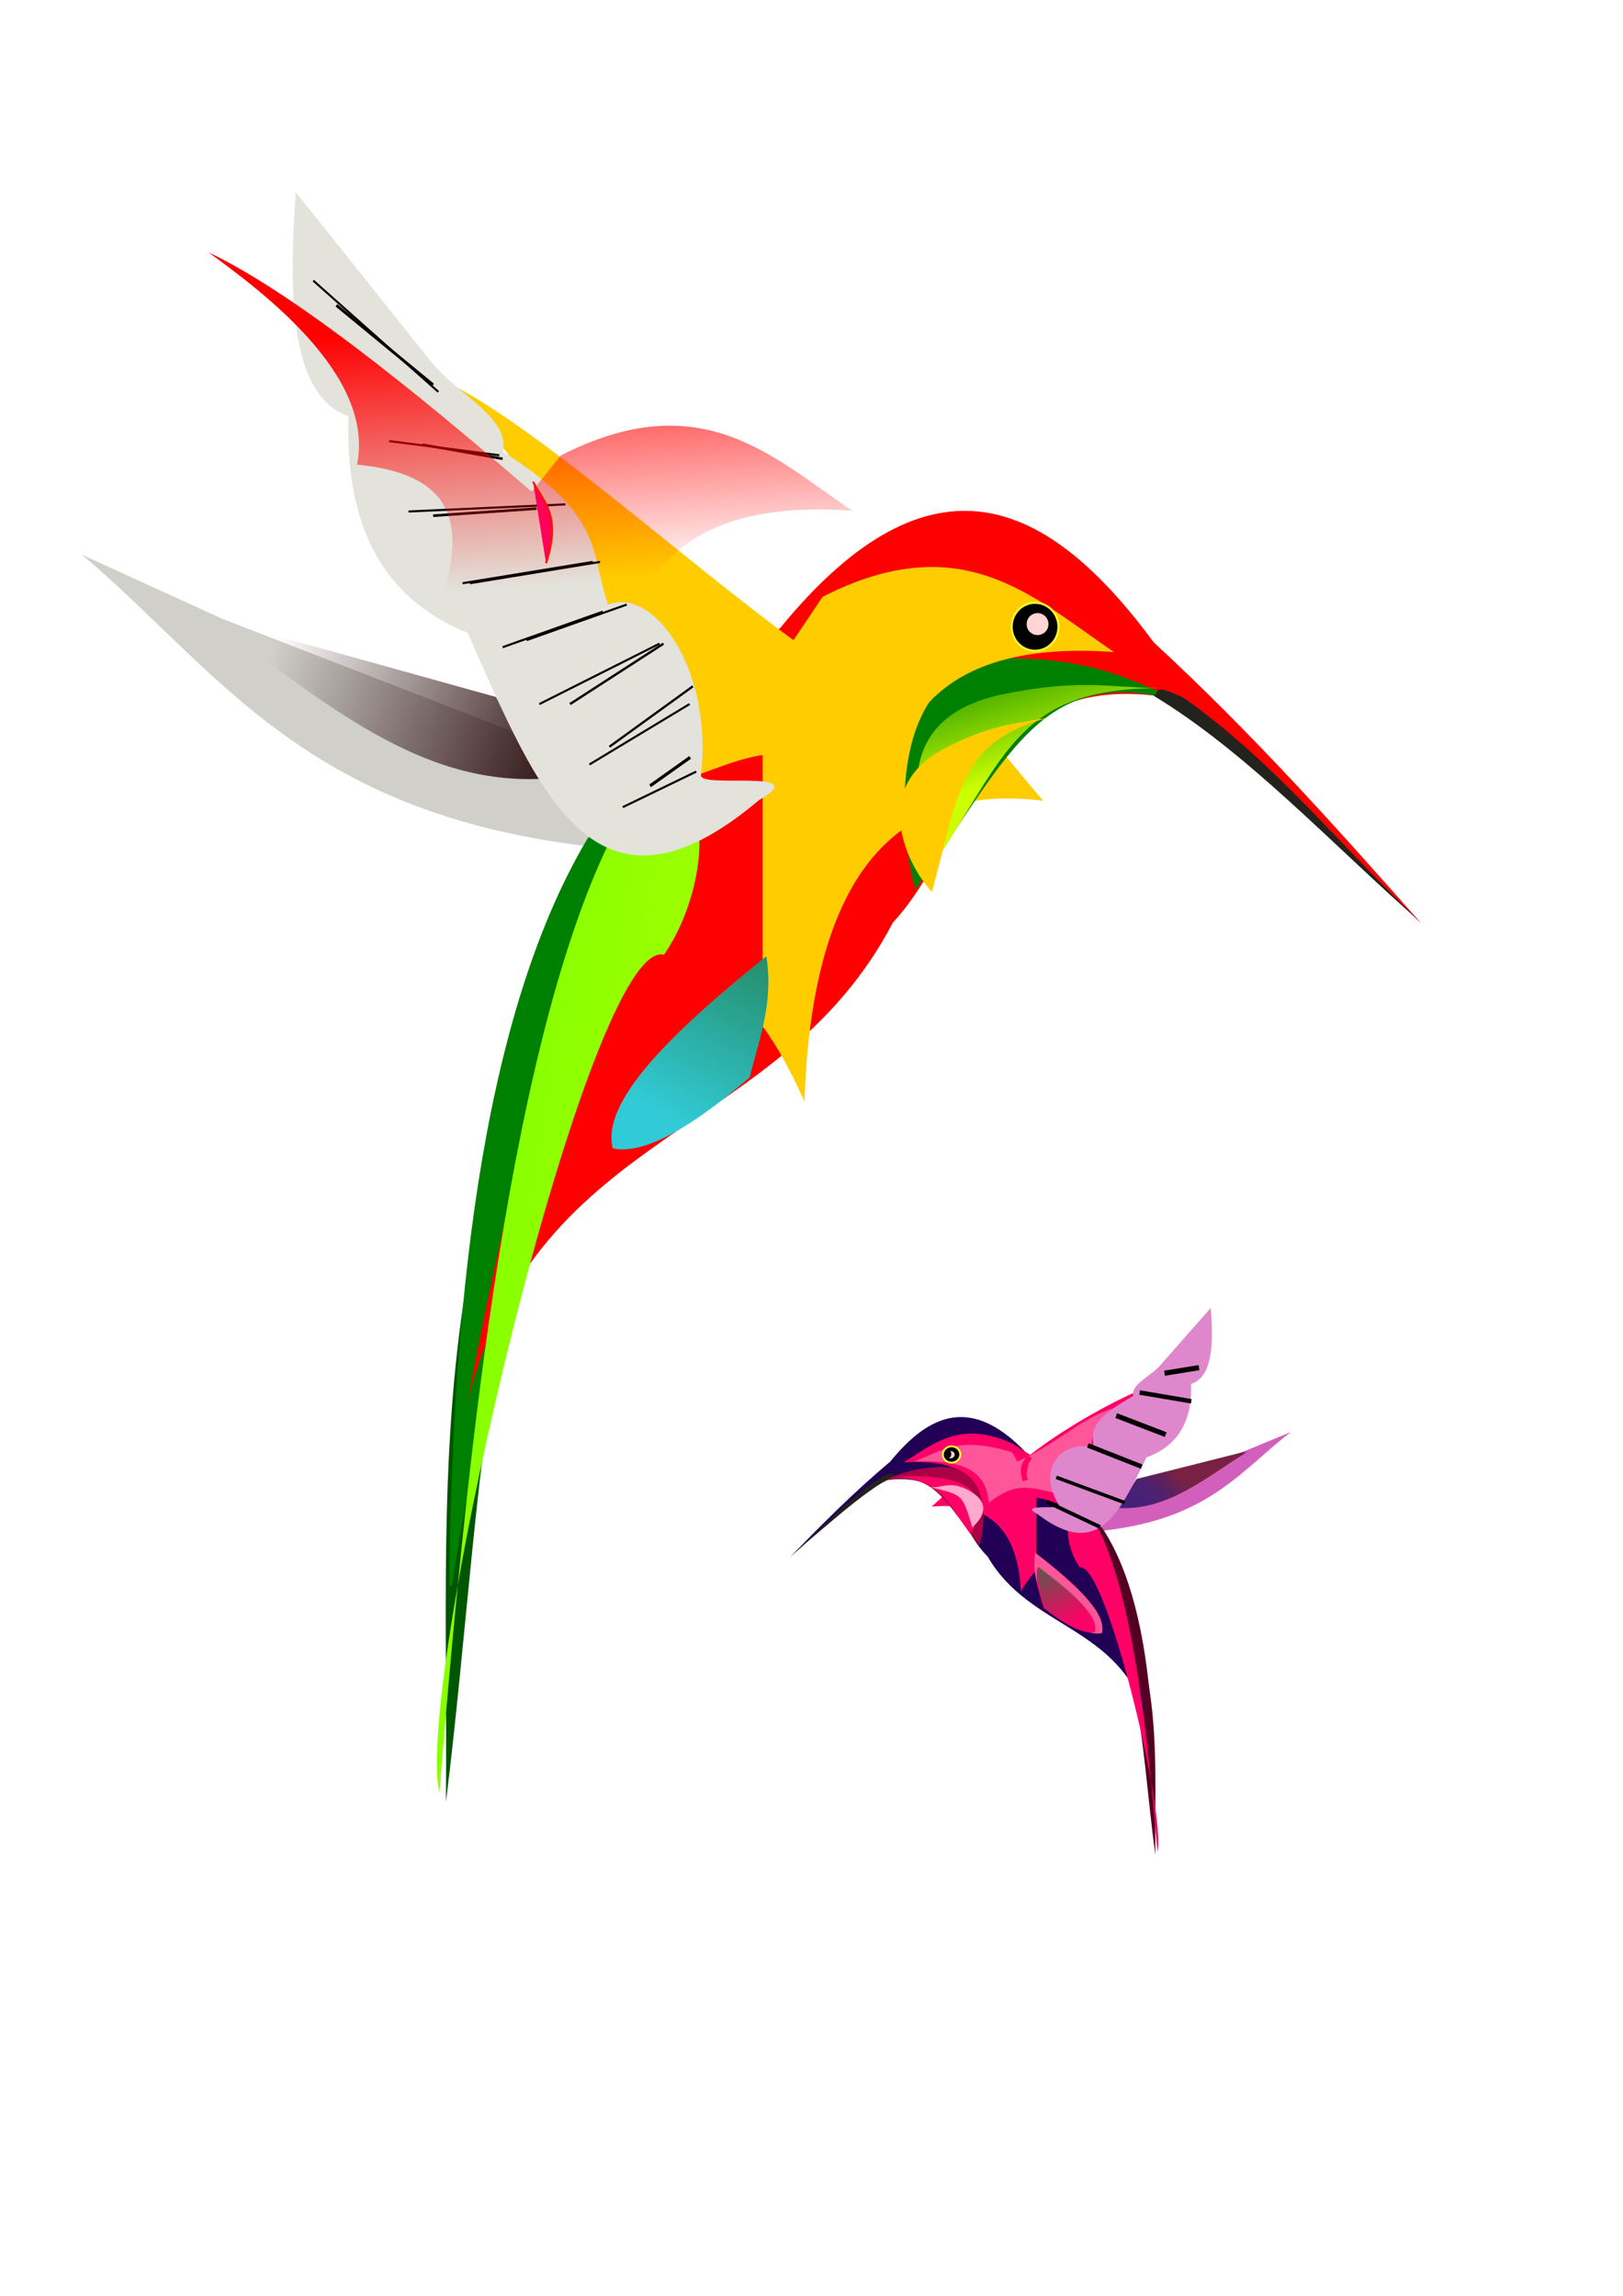 <?xml version="1.0" encoding="UTF-8"?>
<svg width="793.701" height="1122.52" xmlns="http://www.w3.org/2000/svg" xmlns:svg="http://www.w3.org/2000/svg" xmlns:xlink="http://www.w3.org/1999/xlink">
 <title>simple</title>
 <defs>
  <filter id="filter10484" x="-0.23" width="1.46" y="-0.075" height="1.15">
   <feGaussianBlur stdDeviation="0.288" id="feGaussianBlur10486"/>
  </filter>
  <filter id="filter9091" x="-0.102" width="1.204" y="-0.033" height="1.067">
   <feGaussianBlur stdDeviation="0.128" id="feGaussianBlur9093"/>
  </filter>
  <filter id="filter8837">
   <feGaussianBlur stdDeviation="0.392" id="feGaussianBlur8839"/>
  </filter>
  <filter id="filter8821">
   <feGaussianBlur stdDeviation="0.912" id="feGaussianBlur8823"/>
  </filter>
  <filter id="filter7913" x="-0.343" width="1.686" y="-0.67" height="2.34">
   <feGaussianBlur stdDeviation="1.356" id="feGaussianBlur7915"/>
  </filter>
  <filter id="filter7909" x="-0.259" width="1.518" y="-0.431" height="1.861">
   <feGaussianBlur stdDeviation="1.356" id="feGaussianBlur7911"/>
  </filter>
  <filter id="filter7901" x="-0.219" width="1.437" y="-0.431" height="1.861">
   <feGaussianBlur stdDeviation="1.356" id="feGaussianBlur7903"/>
  </filter>
  <filter id="filter7897" x="-0.259" width="1.518" y="-0.67" height="2.34">
   <feGaussianBlur stdDeviation="1.356" id="feGaussianBlur7899"/>
  </filter>
  <filter id="filter7893" x="-0.203" width="1.406" y="-0.982" height="2.963">
   <feGaussianBlur stdDeviation="1.356" id="feGaussianBlur7895"/>
  </filter>
  <filter id="filter7889" x="-0.17" width="1.34" y="-1.837" height="4.673">
   <feGaussianBlur stdDeviation="1.356" id="feGaussianBlur7891"/>
  </filter>
  <filter id="filter7885" x="-0.237" width="1.474" y="-1.28" height="3.559">
   <feGaussianBlur stdDeviation="1.356" id="feGaussianBlur7887"/>
  </filter>
  <filter id="filter7877" x="-0.211" width="1.421" y="-0.249" height="1.498">
   <feGaussianBlur stdDeviation="1.356" id="feGaussianBlur7879"/>
  </filter>
  <filter id="filter3865" x="-0.179" width="1.358" y="-0.051" height="1.103">
   <feGaussianBlur stdDeviation="2.337" id="feGaussianBlur3867"/>
  </filter>
  <filter id="filter3699" x="-0.157" width="1.314" y="-0.237" height="1.474">
   <feGaussianBlur stdDeviation="1.84" id="feGaussianBlur3701"/>
  </filter>
  <filter id="filter3479" x="-0.238" width="1.476" y="-0.267" height="1.535">
   <feGaussianBlur stdDeviation="3.177" id="feGaussianBlur3481"/>
  </filter>
  <linearGradient xlink:href="#linearGradient3879" id="linearGradient2798" x1="-0.03" y1="-0.332" x2="0.5" y2="0.866"/>
  <linearGradient xlink:href="#linearGradient8658" id="linearGradient2794" x1="0.949" y1="0.723" x2="0.5" y2="0.489"/>
  <linearGradient xlink:href="#linearGradient8658" id="linearGradient2792" x1="0.949" y1="0.744" x2="0.5" y2="0.511"/>
  <linearGradient xlink:href="#linearGradient3206" id="linearGradient2698" x1="0.494" y1="0.167" x2="0.554" y2="0.776"/>
  <linearGradient xlink:href="#linearGradient3879" id="linearGradient2696" x1="1.03" y1="-0.332" x2="0.5" y2="0.866"/>
  <linearGradient xlink:href="#linearGradient3713" id="linearGradient2694" x1="-0.22" y1="-0.115" x2="1.675" y2="0.885"/>
  <linearGradient xlink:href="#linearGradient3176" id="linearGradient2692" x1="0.232" y1="-0.168" x2="0.562" y2="0.514"/>
  <linearGradient xlink:href="#linearGradient8330" id="linearGradient2690" x1="1.157" y1="0.542" x2="0.176" y2="0.369"/>
  <linearGradient id="linearGradient3176">
   <stop stop-color="#008000" offset="0" id="stop3178"/>
   <stop stop-color="#ccff00" offset="1" id="stop3180"/>
  </linearGradient>
  <linearGradient id="linearGradient3206">
   <stop stop-color="#ff0000" offset="0" id="stop3208"/>
   <stop stop-color="#ff0000" stop-opacity="0" offset="1" id="stop3210"/>
  </linearGradient>
  <linearGradient id="linearGradient3713">
   <stop stop-color="#66ff00" offset="0" id="stop3715"/>
   <stop stop-color="#ccff00" offset="1" id="stop3717"/>
  </linearGradient>
  <linearGradient id="linearGradient3879">
   <stop stop-color="#217844" offset="0" id="stop3881"/>
   <stop stop-color="#217844" stop-opacity="0" offset="1" id="stop3883"/>
  </linearGradient>
  <linearGradient id="linearGradient8330">
   <stop stop-color="#280b0b" offset="0" id="stop8332"/>
   <stop stop-color="#280b0b" stop-opacity="0" offset="1" id="stop8334"/>
  </linearGradient>
  <linearGradient id="linearGradient8658">
   <stop stop-color="#442178" offset="0" id="stop8660"/>
   <stop stop-color="#442178" stop-opacity="0" offset="1" id="stop8662"/>
  </linearGradient>
  <linearGradient y2="0.5" x2="0.5" y1="0.729" x1="0.949" id="linearGradient4251" xlink:href="#linearGradient8658"/>
 </defs>
 <g>
  <title>Layer 1</title>
  <g id="layer1">
   <g transform="matrix(4.651, 0, 0, 4.871, 736.916, -41.094)" id="g2843">
    <g id="g9484" transform="matrix(1.177,0,0,1.183,-635.659,29.969)">
     <g transform="matrix(0.688,0,0,0.668,148.57,30.716)" id="g9436">
      <path fill="#d35fbc" fill-rule="evenodd" stroke="#000000" stroke-width="0.263px" stroke-opacity="0" id="path8390" d="m534.19,111.415l6.807,-2.756c-7.292,5.461 -11.46,12.398 -29.333,12.861l-0.162,-2.297l22.688,-7.809z"/>
      <g fill="#782144" transform="matrix(-0.42,0,0,0.397,659.949,83.176)" id="g8392">
       <path fill="#782144" fill-rule="evenodd" stroke="#000000" stroke-width="0.643px" stroke-opacity="0" d="m336.326,88.108l-5.4,-8.871l-33.941,-8.871c12.447,7.913 23.994,18.527 39.341,17.742z" id="path8394"/>
       <path fill="#782144" fill-rule="evenodd" stroke="#000000" stroke-width="0.643px" stroke-opacity="0" id="path8396" d="m336.326,88.494l-5.4,-8.871l-33.941,-8.871c12.447,7.913 23.994,18.527 39.341,17.742z"/>
      </g>
      <g fill="#550022" transform="matrix(-0.42,0,0,0.397,677.452,76.592)" id="g8400">
       <path fill="#550022" fill-rule="evenodd" stroke="#000000" stroke-width="0.643px" stroke-opacity="0" d="m369.11,160.233c-3.213,18.642 -2.094,37.284 -2.314,55.926c2.476,-18.543 3.5,-37.97 6.943,-53.612l-4.628,-2.314z" id="path8402"/>
       <path fill="#550022" fill-rule="evenodd" stroke="#000000" stroke-width="0.643px" stroke-opacity="0" d="m396.062,104.25c-3.028,-0.009 -7.337,2.026 -12.875,7.281c-12.743,20.072 -15.649,52.656 -16,81.094l0.312,0c4.515,-28.695 18.053,-70.77 28.688,-70.938c6.929,-7.464 6.537,-17.418 -0.125,-17.438z" id="path8404"/>
      </g>
      <path fill="#220055" fill-rule="evenodd" stroke="#000000" stroke-width="0.263px" stroke-opacity="0" id="path8406" d="m501.63,124.502c-3.872,-3.698 -4.237,-10.801 -13.006,-9.744c-4.451,2.072 -8.493,6.264 -12.663,9.798c4.077,-4.091 8.182,-8.176 13.006,-12.126c5.08,-6.112 10.747,-8.606 18.106,-0.65c3.095,2.824 6.323,7.805 9.569,13.046c2.507,6.816 4.169,13.519 5.615,20.192c-3.503,-11.78 -15.153,-11.233 -20.627,-20.516z"/>
      <path fill="#ff0066" fill-rule="evenodd" stroke="#000000" stroke-width="0.517px" stroke-opacity="0" filter="url(#filter3479)" id="path8408" d="m503.844,112.72c1.234,0.046 2.584,0.421 4.11,1.233l0,12.276c-0.648,0.646 -1.327,1.515 -2.028,2.687c-0.348,-7.409 -3.756,-11.491 -11.591,-10.767c2.916,-2.476 5.591,-5.577 9.509,-5.43z"/>
      <path fill="#aa0044" fill-rule="evenodd" stroke="#00d300" stroke-width="0.263px" stroke-opacity="0" d="m500.533,123.073c0.835,-2.416 1.564,-9.942 -4.847,-9.96c-4.48,0.086 -6.111,1.244 -8.691,2.049c7.264,-2.108 8.763,1.818 13.537,7.911z" id="path8410"/>
      <path fill="#ff0066" fill-rule="evenodd" stroke="#00d300" stroke-width="0.263px" stroke-opacity="0" d="m499.344,121.594c1.059,-1.311 2.738,-5.726 -2.802,-6.879c-3.885,-0.746 -5.457,-0.336 -7.799,-0.31c6.574,0.02 7.323,2.658 10.602,7.189z" id="path8414"/>
      <path fill="#ffaacc" fill-rule="evenodd" stroke="#00d300" stroke-width="0.84px" stroke-opacity="0" filter="url(#filter3699)" id="path8416" d="m499.626,120.783c1.022,-0.924 2.927,-3.025 -0.693,-4.816c-2.553,-1.204 -3.411,-0.006 -5.052,-0.339c4.587,1.011 4.432,0.912 5.745,5.155z"/>
      <path fill="#ff5599" fill-rule="evenodd" stroke="#000000" stroke-width="0.686px" stroke-opacity="0" filter="url(#filter8837)" id="path8422" d="m516.455,134.219c0.678,-2.514 -3.363,-6.215 -8.665,-10.233c-0.414,2.514 0.413,4.403 0.942,6.443c3.275,2.672 5.954,4.147 7.723,3.79z"/>
      <path fill="#ff0066" fill-rule="evenodd" stroke="#000000" stroke-width="0.67px" stroke-opacity="0" filter="url(#filter3865)" d="m523.659,161.992c1.122,-4.939 -6.734,-36.926 -10.065,-36.107c-2.646,-3.679 -2.087,-10.364 2.477,-4.793c4.708,9.386 6.514,28.295 7.588,40.9z" id="path8424"/>
      <path fill="#ff0066" fill-rule="evenodd" stroke="#000000" stroke-width="0.263px" stroke-opacity="0" id="path8468" d="m511.147,117.889c-2.9,-0.862 -5.705,-2.384 -9.339,1.895c-0.333,-4.994 -3.607,-7.741 -11.116,-7.254c3.888,-2.322 7.331,-5.463 14.152,-2.382l2.294,1.411c3.944,-3.015 9.787,-6.357 14.429,-8.297c-2.035,2.412 -5.975,5.046 -6.181,7.59c-5.284,0.822 -4.19,4.155 -4.24,7.037z"/>
      <path fill="#24221c" fill-rule="evenodd" stroke="#000000" stroke-width="0.263px" stroke-opacity="0" id="path8464" d="m489.53,114.157c-4.56,2.444 -8.663,6.397 -12.949,9.744c3.789,-3.184 6.995,-6.828 11.459,-9.636c1.745,-0.744 1.1,-0.133 1.49,-0.108z"/>
      <path fill="#24221c" fill-rule="evenodd" stroke="#000000" stroke-width="0.263px" id="path8466" d="m489.047,114.83l0,0z"/>
      <g fill="url(#linearGradient4251)" id="g8652" transform="matrix(-0.42,0,0,0.397,659.949,83.176)">
       <path fill="url(#linearGradient2792)" fill-rule="evenodd" stroke="#000000" stroke-width="0.643px" stroke-opacity="0" id="path8654" d="m336.326,88.108l-5.4,-8.871l-33.941,-8.871c12.447,7.913 23.994,18.527 39.341,17.742z"/>
       <path fill="url(#linearGradient2794)" fill-rule="evenodd" stroke="#000000" stroke-width="0.643px" stroke-opacity="0" d="m336.326,88.494l-5.4,-8.871l-33.941,-8.871c12.447,7.913 23.994,18.527 39.341,17.742z" id="path8656"/>
      </g>
      <path fill="#ff0066" fill-rule="evenodd" stroke="#000000" stroke-width="0.263px" stroke-opacity="0" id="path8715" d="m515.538,134.088c0.583,-2.031 -2.893,-5.021 -7.455,-8.268c-0.357,2.031 0.355,3.558 0.81,5.206c2.817,2.159 5.122,3.35 6.644,3.062z"/>
      <path fill="url(#linearGradient2798)" fill-rule="evenodd" stroke="#000000" stroke-width="0.263px" stroke-opacity="0" d="m515.693,134.088c0.583,-2.031 -2.893,-5.021 -7.455,-8.268c-0.357,2.031 0.355,3.558 0.81,5.206c2.817,2.159 5.122,3.35 6.644,3.062z" id="path8426"/>
      <path fill="#ff5599" fill-rule="evenodd" stroke="#000000" stroke-width="0.842px" stroke-opacity="0" filter="url(#filter8821)" d="m510.342,116.4c-2.9,-0.574 -4.932,-1.587 -8.567,1.261c-0.333,-3.323 -2.139,-5.575 -9.648,-5.25c3.888,-1.545 5.864,-3.212 12.685,-1.162l0.642,1.173c5.18,-2.238 8.197,-5.478 12.455,-6.763c-2.035,1.605 -2.657,3.095 -2.863,4.789c-5.284,0.547 -4.654,4.035 -4.704,5.953z" id="path8412"/>
      <g id="g8717" transform="matrix(0.401,0,0,0.366,381.198,6.664)">
       <path fill="#000000" fill-rule="evenodd" stroke="#fbff2f" stroke-width="0.643px" id="path8418" d="m285.776,286.495a-2.832,2.825 0 1 1 5.664,0a-2.832,2.825 0 1 1 -5.664,0z"/>
       <path fill="#ffd5d5" fill-rule="evenodd" stroke="#000000" stroke-width="0.798px" stroke-opacity="0" id="path8420" d="m286.99,286.567a-1.315,1.256 0 1 1 2.63,0a-1.315,1.256 0 1 1 -2.63,0z"/>
      </g>
      <path fill="#ff005a" fill-rule="evenodd" stroke="#ff0062" stroke-width="0.686px" filter="url(#filter9091)" d="m507.067,111.817c-0.442,0.76 -1.202,1.23 -0.546,2.993" id="path8841"/>
      <path fill="#de87cd" fill-rule="evenodd" stroke="#000000" stroke-width="0.263px" stroke-opacity="0" id="path8430" d="m508.089,119.091c-2.707,-1.387 3.152,-0.55 2.823,-1.072c-3.292,-5.226 1.001,-8.455 4.504,-7.349c-0.487,-2.533 0.099,-3.78 5.112,-6.584c-0.353,-1.512 2.24,-2.432 3.578,-3.981l6.475,-7.196c0.367,4.543 0.256,8.775 -2.556,9.646c0.159,4.428 -1.414,7.766 -5.793,9.34c-3.43,6.902 -6.19,13.156 -14.143,7.196z"/>
      <path fill="#de87cd" fill-rule="evenodd" stroke="#000000" stroke-width="0.478px" filter="url(#filter7913)" id="path8432" d="m516.213,120.731l-6.933,-3.208"/>
      <path fill="#de87cd" fill-rule="evenodd" stroke="#000000" stroke-width="0.445px" filter="url(#filter7909)" id="path8434" d="m519.417,117.641l-8.889,-3.22"/>
      <path fill="#de87cd" fill-rule="evenodd" stroke="#000000" stroke-width="0.577px" filter="url(#filter7901)" id="path8436" d="m521.618,113.067l-6.991,-2.699"/>
      <path fill="#de87cd" fill-rule="evenodd" stroke="#000000" stroke-width="0.654px" filter="url(#filter7885)" id="path8444" d="m529.052,100.491l-4.468,0.709"/>
      <path fill="#de87cd" fill-rule="evenodd" stroke="#000000" stroke-width="0.568px" filter="url(#filter7893)" id="path8440" d="m528.06,104.763l-6.706,-1.112"/>
      <path fill="#de87cd" fill-rule="evenodd" stroke="#000000" stroke-width="0.638px" filter="url(#filter7901)" d="m524.728,108.995l-6.413,-2.41" id="path9434"/>
     </g>
     <path fill="#ff0000" fill-rule="evenodd" stroke="#000000" stroke-width="0.236px" d="m490.314,105.175a0.096,0.193 0 1 1 -0.193,0a0.096,0.193 0 1 1 0.193,0z" id="path9482"/>
    </g>
    <g id="g2800">
     <g transform="matrix(0.91, 0, 0, 0.925, -590.651, 37.558)" id="g8571">
      <path fill="#d0cfc9" fill-rule="evenodd" stroke="#000000" stroke-width="0.229px" stroke-opacity="0" d="m500.632,35.665l-16.199,-6.943c17.354,13.758 27.274,31.232 69.811,32.398l0.386,-5.785l-53.997,-19.67z" id="path8344"/>
      <g id="g8338">
       <path fill="#ff0000" fill-rule="evenodd" stroke="#000000" stroke-width="0.229px" stroke-opacity="0" id="path8326" d="m336.326,88.108l-5.4,-8.871l-33.941,-8.871c12.447,7.913 23.994,18.527 39.341,17.742z"/>
       <path transform="translate(201.333, -35.472)" fill="url(#linearGradient2690)" fill-rule="evenodd" stroke="#000000" stroke-width="0.229px" stroke-opacity="0" d="m336.326,88.494l-5.4,-8.871l-33.941,-8.871c12.447,7.913 23.994,18.527 39.341,17.742z" id="path8328"/>
      </g>
      <g id="g7995">
       <path fill="#005500" fill-rule="evenodd" stroke="#000000" stroke-width="0.229px" stroke-opacity="0" id="path7990" d="m528.787,108.175c-3.213,18.642 -2.094,37.284 -2.314,55.926c2.476,-18.543 3.5,-37.97 6.943,-53.612l-4.628,-2.314z"/>
       <path fill="#008000" fill-rule="evenodd" stroke="#000000" stroke-width="0.229px" stroke-opacity="0" id="path3709" d="m555.74,52.193c-3.028,-0.009 -7.337,2.026 -12.875,7.281c-12.743,20.072 -15.649,52.656 -16,81.094l0.312,0c4.515,-28.695 18.053,-70.77 28.688,-70.938c6.929,-7.464 6.537,-17.418 -0.125,-17.438z"/>
      </g>
      <path fill="#ff0000" fill-rule="evenodd" stroke="#000000" stroke-width="0.229px" stroke-opacity="0" d="m578.123,68.632c9.216,-9.315 10.085,-27.208 30.955,-24.545c10.592,5.219 20.214,15.779 30.136,24.682c-9.702,-10.305 -19.472,-20.597 -30.955,-30.545c-12.091,-15.396 -25.576,-21.678 -43.091,-1.636c-7.365,7.113 -15.05,19.66 -22.773,32.864c-5.966,17.17 -9.922,34.054 -13.364,50.864c8.338,-29.674 36.063,-28.296 49.091,-51.682z" id="path2384"/>
      <path fill="#ffcc00" fill-rule="evenodd" stroke="#000000" stroke-width="0.168px" stroke-opacity="0" filter="url(#filter3479)" d="m572.855,38.954c-2.936,0.141 -6.151,1.275 -9.782,3.738l0,37.21c1.541,1.957 3.159,4.591 4.826,8.145c0.827,-22.456 8.939,-34.828 27.586,-32.635c-6.94,-7.505 -13.307,-16.904 -22.63,-16.457z" id="path3214"/>
      <path fill="#008000" fill-rule="evenodd" stroke="#00d300" stroke-width="0.229px" stroke-opacity="0" id="path3184" d="m580.734,65.03c-1.988,-6.086 -3.723,-25.043 11.535,-25.091c10.662,0.217 14.545,3.135 20.683,5.162c-17.288,-5.311 -20.855,4.58 -32.218,19.929z"/>
      <path fill="#ffcc00" fill-rule="evenodd" stroke="#000000" stroke-width="0.229px" stroke-opacity="0" id="path3204" d="m555,52.779c6.901,-2.172 13.577,-6.006 22.227,4.773c0.793,-12.579 8.584,-19.501 26.455,-18.273c-9.253,-5.849 -17.448,-13.762 -33.682,-6l-3.366,4.707c-12.329,-8.472 -29.321,-22.842 -39.454,-27.707c4.842,6.075 17.239,18.363 17.729,24.773c12.576,2.071 9.973,10.466 10.091,17.727z"/>
      <path fill="url(#linearGradient2692)" fill-rule="evenodd" stroke="#00d300" stroke-width="0.229px" stroke-opacity="0" id="path3487" d="m583.565,61.305c-2.52,-3.301 -6.516,-14.425 6.67,-17.329c9.247,-1.878 12.988,-0.848 18.562,-0.78c-15.646,0.05 -17.428,6.696 -25.232,18.108z"/>
      <path fill="#ffcc00" fill-rule="evenodd" stroke="#00d300" stroke-width="0.299px" stroke-opacity="0" filter="url(#filter3699)" d="m582.633,65.295c-2.432,-2.327 -7.487,-10.886 1.13,-15.4c6.075,-3.034 8.897,-2.781 12.804,-3.618c-10.916,2.547 -10.807,8.329 -13.933,19.017z" id="path2386"/>
      <path fill="#000000" fill-rule="evenodd" stroke="#fbff2f" stroke-width="0.229px" id="path3703" d="m597.248,36.533a2.7,2.603 0 1 1 -5.4,0a2.7,2.603 0 1 1 5.4,0z"/>
      <path fill="#ffd5d5" fill-rule="evenodd" stroke="#000000" stroke-width="0.284px" stroke-opacity="0" id="path3705" d="m596.091,36.243a1.254,1.157 0 1 1 -2.507,0a1.254,1.157 0 1 1 2.507,0z"/>
      <path fill="#31cbd7" fill-rule="evenodd" stroke="#000000" stroke-width="0.229px" stroke-opacity="0" d="m545.758,93.133c-1.388,-5.117 6.885,-12.649 17.742,-20.827c0.849,5.117 -0.846,8.962 -1.928,13.114c-6.705,5.439 -12.191,8.44 -15.813,7.714z" id="path3707"/>
      <path fill="url(#linearGradient2694)" fill-rule="evenodd" stroke="#000000" stroke-width="0.229px" stroke-opacity="0" filter="url(#filter3865)" id="path3711" d="m525.718,163.069c-2.895,-12.442 17.367,-93.017 25.958,-90.955c6.823,-9.267 5.381,-26.108 -6.388,-12.074c-12.141,23.644 -16.799,71.277 -19.569,103.029z"/>
      <path fill="url(#linearGradient2696)" fill-rule="evenodd" stroke="#000000" stroke-width="0.229px" stroke-opacity="0" id="path3869" d="m545.758,93.133c-1.388,-5.117 6.885,-12.649 17.742,-20.827c0.849,5.117 -0.846,8.962 -1.928,13.114c-6.705,5.439 -12.191,8.44 -15.813,7.714z"/>
      <g id="g8270">
       <path fill="#e3e2db" fill-rule="evenodd" stroke="#000000" stroke-width="0.229px" stroke-opacity="0" id="path3887" d="m562.664,55.335c6.442,-3.493 -6.906,-1.194 -6.718,-2.7c1.418,-11.393 -5.404,-20.465 -10.719,-18.513c-2.136,-5.584 -0.237,-9.522 -12.166,-16.585c0.84,-3.81 -5.331,-6.127 -8.516,-10.028l-15.41,-18.128c-0.873,11.444 -0.609,22.105 6.083,24.299c-0.377,11.154 3.365,19.564 13.788,23.527c8.162,17.385 14.732,33.141 33.659,18.128z"/>
       <path fill="none" fill-rule="evenodd" stroke="#000000" stroke-width="0.229px" filter="url(#filter7913)" id="path3889" d="m546.915,56.107l8.485,-3.857"/>
       <path fill="none" fill-rule="evenodd" stroke="#000000" stroke-width="0.229px" filter="url(#filter7909)" id="path3891" d="m543.058,51.478l11.571,-6.557"/>
       <path fill="none" fill-rule="evenodd" stroke="#000000" stroke-width="0.229px" filter="url(#filter7901)" id="path3901" d="m537.273,44.921l13.885,-6.557"/>
       <path fill="none" fill-rule="evenodd" stroke="#000000" stroke-width="0.229px" filter="url(#filter7897)" id="path3903" d="m533.03,38.75l11.571,-3.857"/>
       <path fill="none" fill-rule="evenodd" stroke="#000000" stroke-width="0.229px" filter="url(#filter7893)" id="path3905" d="m528.402,31.808l15.042,-2.314"/>
       <path fill="none" fill-rule="evenodd" stroke="#000000" stroke-width="0.229px" filter="url(#filter7889)" id="path3907" d="m522.159,24.022l18.128,-0.771"/>
       <path fill="none" fill-rule="evenodd" stroke="#000000" stroke-width="0.268px" filter="url(#filter7885)" id="path3909" d="m523.773,16.766l9.257,1.543"/>
       <path fill="none" fill-rule="evenodd" stroke="#000000" stroke-width="0.229px" filter="url(#filter7877)" id="path3913" d="m511.149,-1.033l14.45,12.07"/>
       <path fill="#24221c" fill-rule="evenodd" stroke="#000000" stroke-width="0.347px" filter="url(#filter7913)" d="m550.072,53.792l4.628,-3.086" id="path7931"/>
       <path fill="#24221c" fill-rule="evenodd" stroke="#000000" stroke-width="0.251px" filter="url(#filter7909)" d="m545.372,49.55l9.642,-6.557" id="path7933"/>
       <path fill="#24221c" fill-rule="evenodd" stroke="#000000" stroke-width="0.26px" filter="url(#filter7901)" d="m540.815,44.921l10.8,-6.557" id="path7937"/>
       <path fill="#24221c" fill-rule="evenodd" stroke="#000000" stroke-width="0.229px" filter="url(#filter7897)" d="m535.801,37.979l11.571,-3.857" id="path7939"/>
       <path fill="#24221c" fill-rule="evenodd" stroke="#000000" stroke-width="0.229px" filter="url(#filter7893)" d="m529.245,31.808l15.042,-2.314" id="path7941"/>
       <path fill="#24221c" fill-rule="evenodd" stroke="#000000" stroke-width="0.282px" filter="url(#filter7889)" d="m525.002,24.48l11.956,-0.771" id="path7943"/>
       <path fill="#24221c" fill-rule="evenodd" stroke="#000000" stroke-width="0.229px" filter="url(#filter7885)" d="m519.916,16.38l12.728,1.543" id="path7945"/>
       <path fill="#24221c" fill-rule="evenodd" stroke="#000000" stroke-width="0.315px" filter="url(#filter7877)" d="m513.822,1.651l11.174,8.63" id="path7949"/>
      </g>
      <path fill="#24221c" fill-rule="evenodd" stroke="#000000" stroke-width="0.229px" stroke-opacity="0" d="m608.208,43.993c10.852,6.156 20.617,16.114 30.818,24.545c-9.019,-8.021 -16.647,-17.199 -27.273,-24.273c-4.154,-1.874 -2.619,-0.335 -3.545,-0.273z" id="path8075"/>
      <path fill="#24221c" fill-rule="evenodd" stroke="#000000" stroke-width="0.229px" d="m608.071,44.265l0,0z" id="path8077"/>
      <path transform="translate(-30, -15.53)" fill="url(#linearGradient2698)" fill-rule="evenodd" stroke="#000000" stroke-width="0.229px" stroke-opacity="0" d="m554.75,52.972c6.901,-2.172 13.577,-6.006 22.227,4.773c0.793,-12.579 8.583,-19.501 26.455,-18.273c-9.253,-5.849 -17.448,-13.762 -33.682,-6l-3.366,3.935c-9.387,-7.594 -26.283,-21.084 -37.332,-25.971c6.268,4.293 19.272,13.363 17.15,23.037c14.523,1.292 11.565,9.983 8.548,18.499z" id="path3194"/>
     </g>
     <path fill="#ff005a" fill-rule="evenodd" stroke="#ff1100" stroke-width="0.21px" filter="url(#filter10484)" d="m-102.393,56.792c1.104,2.078 3.001,3.362 1.364,8.182" id="path9095"/>
    </g>
   </g>
  </g>
 </g>
</svg>